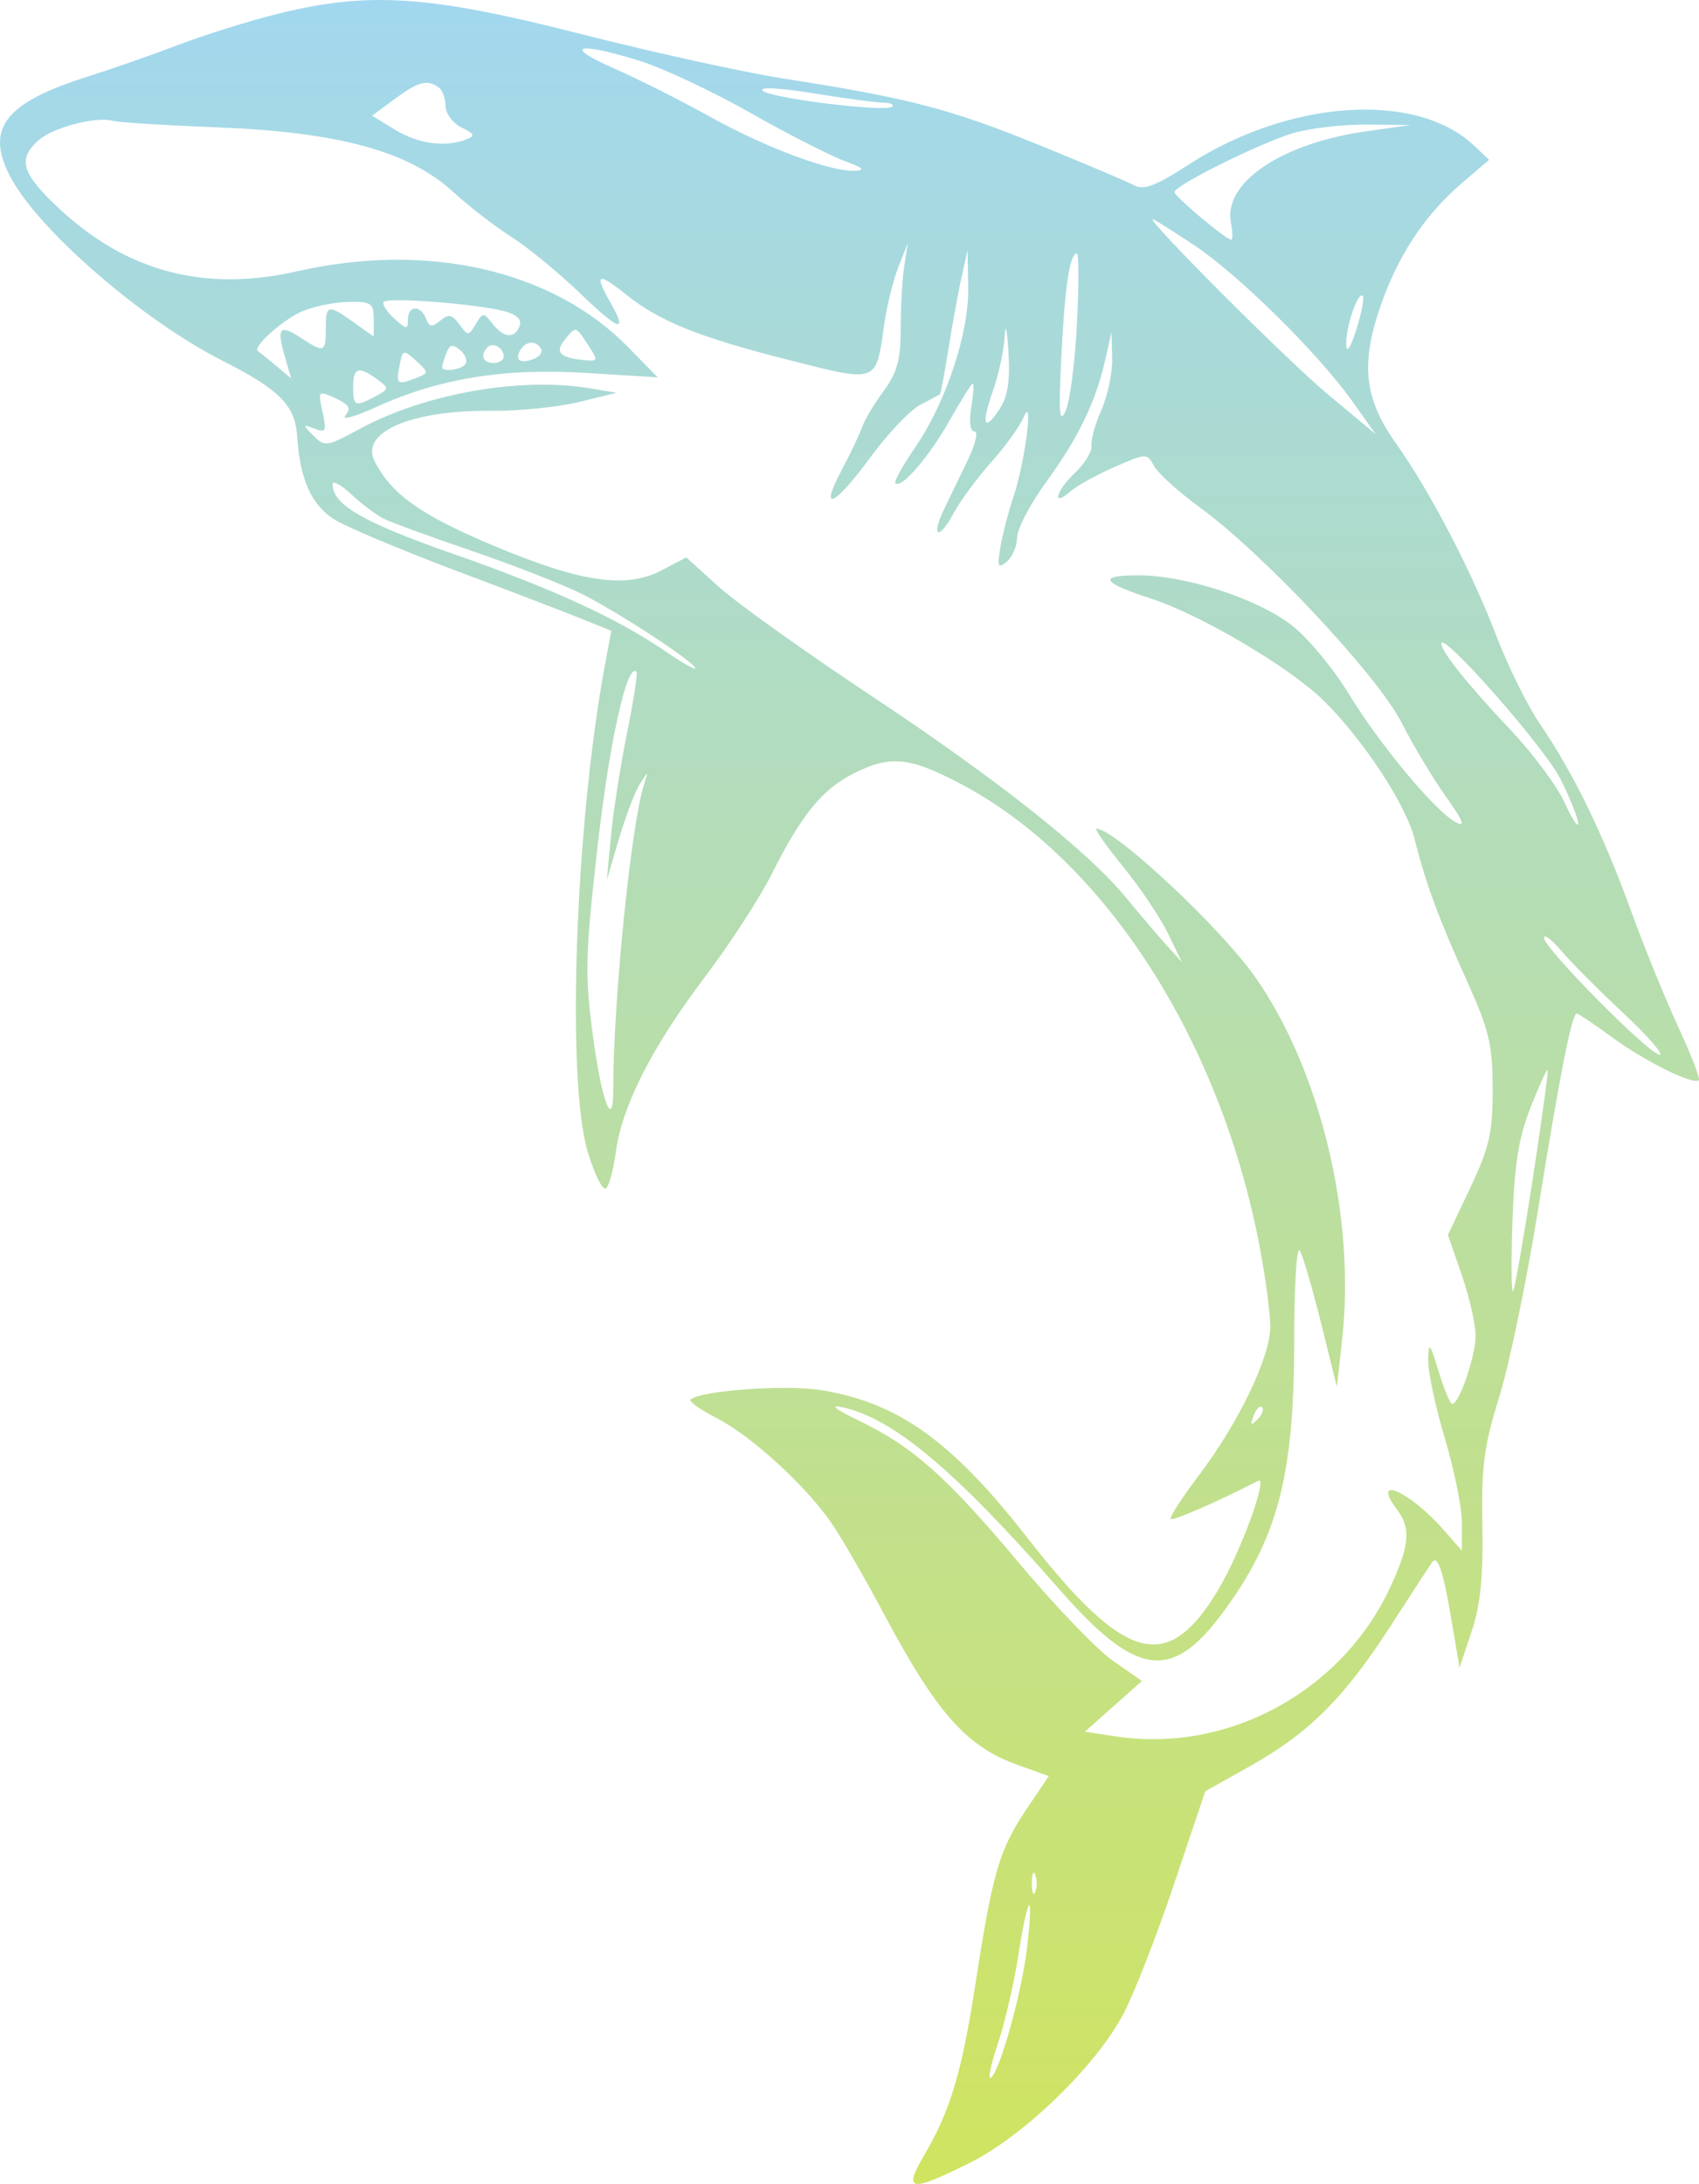 <svg width="263" height="338" viewBox="0 0 263 338" fill="none" xmlns="http://www.w3.org/2000/svg">
<path fill-rule="evenodd" clip-rule="evenodd" d="M43.011 2.133C38.641 3.219 31.728 5.378 27.649 6.93C23.57 8.483 17.372 10.653 13.876 11.752C0.847 15.848 -2.293 19.761 1.501 27.176C5.699 35.379 21.896 49.474 34.389 55.799C43.245 60.28 45.703 62.756 45.996 67.482C46.411 74.184 48.223 78.213 51.82 80.437C53.676 81.585 62.108 85.128 70.558 88.312C79.007 91.496 87.88 94.895 90.276 95.864L94.631 97.629L93.7 102.607C89.033 127.543 87.621 167.31 91.009 178.37C92.043 181.743 93.284 184.258 93.767 183.959C94.251 183.66 94.948 181.139 95.318 178.356C96.267 171.199 100.903 162.07 109.092 151.238C112.976 146.1 117.628 138.946 119.429 135.34C123.992 126.209 127.221 122.217 132.027 119.765C137.791 116.823 140.714 117.102 148.804 121.367C170.95 133.044 188.916 160.91 195.005 193.021C195.901 197.75 196.635 203.287 196.635 205.326C196.635 210.01 191.741 220.195 185.568 228.353C182.946 231.818 180.996 234.848 181.234 235.087C181.573 235.426 188.618 232.347 194.747 229.181C196.418 228.318 191.962 240.448 188.505 246.171C180.646 259.183 174.145 257.362 158.947 237.891C147.339 223.021 139.035 217.085 127.127 215.146C121.614 214.248 108.294 215.216 106.895 216.616C106.609 216.902 108.396 218.168 110.866 219.428C116.291 222.198 124.855 230.035 128.787 235.832C130.368 238.164 133.945 244.364 136.735 249.61C144.954 265.066 149.574 270.299 157.507 273.143L162.347 274.878L158.851 280.074C154.704 286.24 153.648 289.849 151.04 306.774C148.894 320.702 147.136 326.604 143.054 333.572C139.772 339.172 140.834 339.347 150.114 334.74C158.494 330.578 169.759 319.642 173.941 311.607C175.609 308.404 179.132 299.358 181.772 291.505L186.57 277.225L193.457 273.365C202.624 268.226 208.077 262.785 215.329 251.538C218.644 246.398 221.515 241.993 221.71 241.749C222.57 240.674 223.385 243.075 224.613 250.314L225.933 258.09L227.799 252.503C229.169 248.398 229.612 244.038 229.464 236.075C229.297 226.959 229.711 223.799 232.07 216.224C233.612 211.269 236.292 198.391 238.025 187.607C241.43 166.42 243.31 156.87 244.074 156.87C244.339 156.87 246.835 158.543 249.618 160.586C254.642 164.276 262.163 167.982 262.976 167.169C263.209 166.936 261.74 163.151 259.711 158.759C257.683 154.366 254.397 146.279 252.41 140.787C248.222 129.215 243.455 119.439 238.45 112.16C236.508 109.336 233.418 103.096 231.584 98.296C227.788 88.358 221.356 76.04 216.076 68.597C211.254 61.801 210.612 56.51 213.554 47.79C216.272 39.731 220.45 33.35 226.274 28.362L230.514 24.731L228.128 22.488C219.197 14.094 199.572 15.408 184.06 25.439C178.829 28.821 177.054 29.485 175.487 28.646C174.401 28.064 167.656 25.21 160.498 22.303C147.049 16.841 140.409 15.121 121.413 12.179C115.294 11.231 101.068 8.105 89.798 5.231C66.401 -0.734 57.052 -1.353 43.011 2.133ZM99.072 9.436C102.622 10.541 110.283 14.14 116.097 17.434C121.912 20.727 128.467 24.081 130.663 24.888C133.699 26.003 134.077 26.373 132.238 26.43C128.397 26.549 118.381 22.785 109.758 17.984C105.388 15.549 98.713 12.196 94.926 10.531C87.001 7.046 89.379 6.418 99.072 9.436ZM67.909 13.537C68.492 13.965 68.969 15.256 68.969 16.404C68.969 17.553 70.068 19.042 71.414 19.712C73.478 20.742 73.588 21.035 72.122 21.598C68.888 22.839 64.746 22.266 61.163 20.081L57.595 17.905L61.104 15.315C64.778 12.603 66.15 12.245 67.909 13.537ZM136.687 15.884C137.804 15.896 138.45 16.174 138.123 16.501C137.205 17.418 119.231 15.207 118.057 14.033C117.457 13.432 120.729 13.598 125.838 14.429C130.688 15.218 135.57 15.873 136.687 15.884ZM33.898 19.723C52.478 20.449 63.325 23.435 70.151 29.702C72.55 31.904 76.602 35.035 79.156 36.66C81.711 38.285 86.543 42.254 89.893 45.481C95.968 51.329 97.265 51.664 94.396 46.642C91.96 42.379 92.547 42.095 96.78 45.484C102.117 49.758 108.005 52.132 122.255 55.758C135.869 59.222 135.616 59.314 136.833 50.457C137.234 47.544 138.228 43.467 139.042 41.397L140.523 37.633L139.974 41.21C139.671 43.178 139.424 47.519 139.424 50.857C139.424 55.668 138.874 57.675 136.772 60.529C135.314 62.51 133.811 65.031 133.431 66.132C133.053 67.233 131.638 70.214 130.286 72.757C126.703 79.498 129.138 78.407 134.755 70.755C137.428 67.112 140.884 63.471 142.434 62.666C143.983 61.86 145.359 61.116 145.491 61.011C145.624 60.907 146.221 57.751 146.819 53.997C147.416 50.244 148.325 45.264 148.84 42.933L149.775 38.693L149.874 44.523C149.995 51.613 146.419 62.339 141.596 69.352C139.707 72.1 138.36 74.548 138.604 74.793C139.506 75.695 143.816 70.712 146.971 65.121C148.759 61.953 150.384 59.361 150.583 59.361C150.782 59.361 150.674 61.03 150.343 63.071C149.976 65.332 150.174 66.78 150.851 66.78C151.462 66.78 150.977 68.808 149.776 71.285C148.573 73.763 146.929 77.165 146.123 78.847C144.047 83.172 145.323 83.695 147.602 79.452C148.639 77.52 151.261 73.96 153.428 71.542C155.596 69.124 157.854 65.99 158.448 64.578C160.059 60.748 158.701 71.451 156.891 76.849C156.109 79.181 155.197 82.696 154.864 84.662C154.34 87.752 154.473 88.057 155.847 86.917C156.72 86.192 157.435 84.517 157.435 83.196C157.435 81.873 159.47 77.997 161.959 74.581C166.925 67.763 169.639 62.142 171.1 55.651L172.055 51.412L172.162 55.42C172.22 57.625 171.481 61.202 170.52 63.369C169.558 65.537 168.857 68.049 168.961 68.952C169.065 69.854 167.945 71.725 166.471 73.111C163.482 75.919 162.728 78.639 165.646 76.084C166.665 75.191 169.763 73.475 172.528 72.271C177.48 70.117 177.573 70.115 178.652 72.131C179.255 73.258 182.475 76.164 185.808 78.589C195.557 85.683 213.262 104.577 216.952 111.825C218.733 115.323 221.821 120.477 223.815 123.278C226.533 127.096 226.914 128.089 225.336 127.244C222.142 125.534 213.586 115.256 208.716 107.278C206.328 103.366 202.374 98.63 199.93 96.751C194.551 92.616 183.534 89.038 176.182 89.038C169.892 89.038 170.501 90.153 178.144 92.631C185.86 95.132 199.613 103.249 204.864 108.399C210.941 114.357 217.604 124.469 218.944 129.763C220.72 136.781 222.649 142.022 226.967 151.571C230.525 159.434 231.045 161.591 231.056 168.529C231.066 175.325 230.565 177.54 227.602 183.802L224.134 191.126L226.278 197.32C227.456 200.726 228.42 204.959 228.42 206.723C228.42 209.877 225.879 217.284 224.797 217.284C224.494 217.284 223.549 215.019 222.699 212.249C221.321 207.769 221.143 207.573 221.078 210.473C221.036 212.264 222.195 217.714 223.652 222.583C225.109 227.452 226.301 233.361 226.301 235.713V239.991L223.387 236.68C218.135 230.71 212.106 228.144 216.27 233.65C218.444 236.526 218.205 239.209 215.204 245.659C207.699 261.786 190.136 271.345 172.79 268.742L167.922 268.012L172.348 264.083L176.773 260.154L172.315 257.063C169.864 255.363 163.363 248.608 157.87 242.051C146.59 228.587 141.354 223.92 133.023 219.902C129.249 218.081 128.344 217.351 130.418 217.8C138.28 219.503 147.771 227.474 164.022 246.017C175.844 259.508 181.291 260.307 189.184 249.709C197.768 238.185 200.335 228.484 200.34 207.555C200.343 198.705 200.724 192.677 201.226 193.574C201.711 194.442 203.197 199.535 204.528 204.893L206.946 214.634L207.761 207.301C209.864 188.356 204.414 165.646 194.305 151.221C188.93 143.553 172.56 128.253 169.73 128.253C169.364 128.253 171.215 130.895 173.843 134.122C176.472 137.35 179.599 142 180.794 144.456L182.967 148.921L180.53 146.232C179.191 144.753 176.426 141.502 174.386 139.009C168.469 131.774 154.451 120.672 134.637 107.528C124.519 100.816 113.989 93.286 111.237 90.794L106.235 86.263L102.434 88.257C96.868 91.177 89.847 90.129 76.104 84.326C65.049 79.658 60.61 76.492 58.007 71.418C55.689 66.898 63.554 63.474 76.001 63.584C80.291 63.622 86.424 63.008 89.628 62.219L95.456 60.788L91.218 60.086C80.477 58.307 65.663 60.941 55.609 66.416C50.625 69.129 50.257 69.183 48.535 67.441C46.819 65.706 46.829 65.647 48.692 66.352C50.441 67.013 50.582 66.715 49.929 63.742C49.206 60.448 49.243 60.409 51.921 61.63C54.043 62.597 54.386 63.19 53.467 64.298C52.817 65.081 54.928 64.512 58.16 63.032C67.87 58.585 77.973 56.934 90.688 57.715L101.812 58.398L97.191 53.684C85.541 41.8 66.221 37.387 45.993 41.99C31.678 45.246 19.615 42.062 9.142 32.263C3.338 26.832 2.681 24.676 5.933 21.732C8.143 19.732 14.909 17.959 17.476 18.707C18.291 18.944 25.68 19.402 33.898 19.723ZM211.468 20.325C198.344 22.19 189.355 28.26 190.538 34.456C190.817 35.912 190.844 37.103 190.6 37.103C189.79 37.103 181.803 30.403 181.803 29.723C181.803 28.733 194.654 22.325 199.964 20.668C202.504 19.876 207.681 19.254 211.468 19.287L218.355 19.347L211.468 20.325ZM184.784 37.898C191.684 42.477 203.966 54.585 209.303 62.07L212.964 67.205L205.594 61.071C199.334 55.859 177.394 33.922 178.445 33.922C178.637 33.924 181.49 35.713 184.784 37.898ZM166.707 50.087C166.411 56.062 165.621 62.143 164.953 63.6C163.985 65.714 163.851 63.996 164.296 55.121C164.84 44.258 165.602 39.223 166.703 39.223C167.003 39.223 167.005 44.111 166.707 50.087ZM78.168 48.188C80.016 48.687 80.811 49.48 80.439 50.449C79.663 52.472 77.977 52.326 76.237 50.087C74.867 48.324 74.736 48.328 73.642 50.161C72.538 52.007 72.43 52.01 71.108 50.201C69.987 48.667 69.43 48.559 68.147 49.624C66.871 50.684 66.448 50.625 65.947 49.319C65.117 47.156 63.142 47.254 63.142 49.456C63.142 51.041 62.939 51.027 61.048 49.314C59.896 48.272 59.145 47.11 59.378 46.731C59.864 45.944 73.896 47.031 78.168 48.188ZM209.971 50.958C209.063 53.854 208.459 54.764 208.395 53.335C208.276 50.725 210.207 45.027 210.955 45.776C211.223 46.044 210.781 48.376 209.971 50.958ZM57.844 49.364V52.086L54.767 49.894C50.753 47.034 50.428 47.109 50.428 50.882C50.428 54.565 50.197 54.653 46.65 52.328C43.307 50.138 42.796 50.675 44.053 55.058L45.058 58.564L42.711 56.589C41.419 55.503 40.167 54.493 39.927 54.344C39.005 53.772 43.678 49.552 46.711 48.217C48.464 47.446 51.686 46.776 53.871 46.729C57.453 46.651 57.844 46.91 57.844 49.364ZM154.758 63.263C152.305 67.008 151.843 65.763 153.715 60.453C154.595 57.956 155.406 54.187 155.516 52.073C155.631 49.882 155.882 50.895 156.102 54.427C156.38 58.89 156.004 61.361 154.758 63.263ZM91.057 53.434C92.675 55.906 92.645 55.977 90.084 55.696C86.569 55.31 85.869 54.448 87.488 52.497C89.19 50.446 89.081 50.417 91.057 53.434ZM72.073 56.301C71.498 57.233 68.439 57.65 68.439 56.798C68.439 56.554 68.733 55.588 69.093 54.651C69.596 53.34 70.08 53.225 71.2 54.155C71.999 54.818 72.392 55.785 72.073 56.301ZM77.974 55.184C77.974 55.733 77.259 56.181 76.385 56.181C74.747 56.181 74.28 54.931 75.473 53.737C76.319 52.89 77.974 53.847 77.974 55.184ZM83.732 53.95C84.055 54.473 83.538 55.199 82.584 55.565C80.521 56.357 79.608 55.704 80.579 54.132C81.431 52.754 82.94 52.667 83.732 53.95ZM64.535 58.454C61.49 59.654 61.286 59.52 61.831 56.667C62.327 54.071 62.422 54.04 64.402 55.834C66.365 57.611 66.372 57.729 64.535 58.454ZM58.362 58.691C60.282 60.095 60.275 60.18 58.105 61.341C54.972 63.019 54.666 62.889 54.666 59.891C54.666 56.885 55.515 56.609 58.362 58.691ZM59.433 80.289C60.599 80.867 66.797 83.131 73.207 85.321C79.616 87.51 87.245 90.5 90.158 91.966C95.895 94.852 107.639 102.558 107.639 103.436C107.639 103.734 105.613 102.587 103.137 100.888C95.586 95.708 85.57 91.105 70.028 85.675C56.211 80.847 51.487 78.113 51.487 74.943C51.487 74.316 52.799 75.026 54.401 76.522C56.003 78.016 58.268 79.712 59.433 80.289ZM241.541 120.534C243.065 123.575 244.301 126.675 244.289 127.424C244.276 128.172 243.332 126.724 242.19 124.208C241.049 121.692 237.332 116.684 233.931 113.079C227.204 105.947 223.122 100.864 223.122 99.615C223.122 97.525 239.112 115.684 241.541 120.534ZM97.07 113.415C96.061 118.37 94.943 125.524 94.585 129.313L93.933 136.203L95.806 129.843C96.836 126.346 98.287 122.53 99.031 121.364C100.381 119.249 100.382 119.249 99.706 121.362C97.678 127.7 94.926 154.949 94.926 168.677C94.926 175.22 93.11 170.349 91.767 160.203C90.513 150.723 90.591 147.754 92.538 130.711C94.38 114.585 97.103 102.409 98.517 103.978C98.729 104.213 98.078 108.46 97.07 113.415ZM251.2 156.714C255.03 160.297 257.598 163.23 256.907 163.23C255.328 163.23 239.015 146.758 239.015 145.164C239.015 144.517 240.189 145.385 241.625 147.093C243.062 148.8 247.37 153.13 251.2 156.714ZM237.286 182.308C235.897 191.343 234.528 199.213 234.245 199.796C233.962 200.379 233.905 195.609 234.118 189.197C234.416 180.239 235.064 176.121 236.916 171.423C238.241 168.059 239.434 165.435 239.569 165.593C239.702 165.75 238.676 173.272 237.286 182.308ZM194.648 219.687C193.601 220.725 193.48 220.604 194.055 219.093C194.453 218.048 195.045 217.46 195.372 217.786C195.698 218.112 195.373 218.967 194.648 219.687ZM160.255 292.801C159.962 293.53 159.721 292.933 159.721 291.476C159.721 290.019 159.962 289.423 160.255 290.151C160.55 290.88 160.55 292.073 160.255 292.801ZM159.002 301.28C158.189 308.37 154.751 320.723 153.35 321.588C152.882 321.878 153.378 319.51 154.452 316.326C155.527 313.143 156.961 306.965 157.64 302.597C159.136 292.971 160.057 292.081 159.002 301.28Z" fill="url(#paint0_linear_258_876)"/>
<defs>
<linearGradient id="paint0_linear_258_876" x1="131.5" y1="0" x2="131.5" y2="338" gradientUnits="userSpaceOnUse">
<stop stop-color="#A2D8EF"/>
<stop offset="1" stop-color="#D0E460"/>
</linearGradient>
</defs>
</svg>
